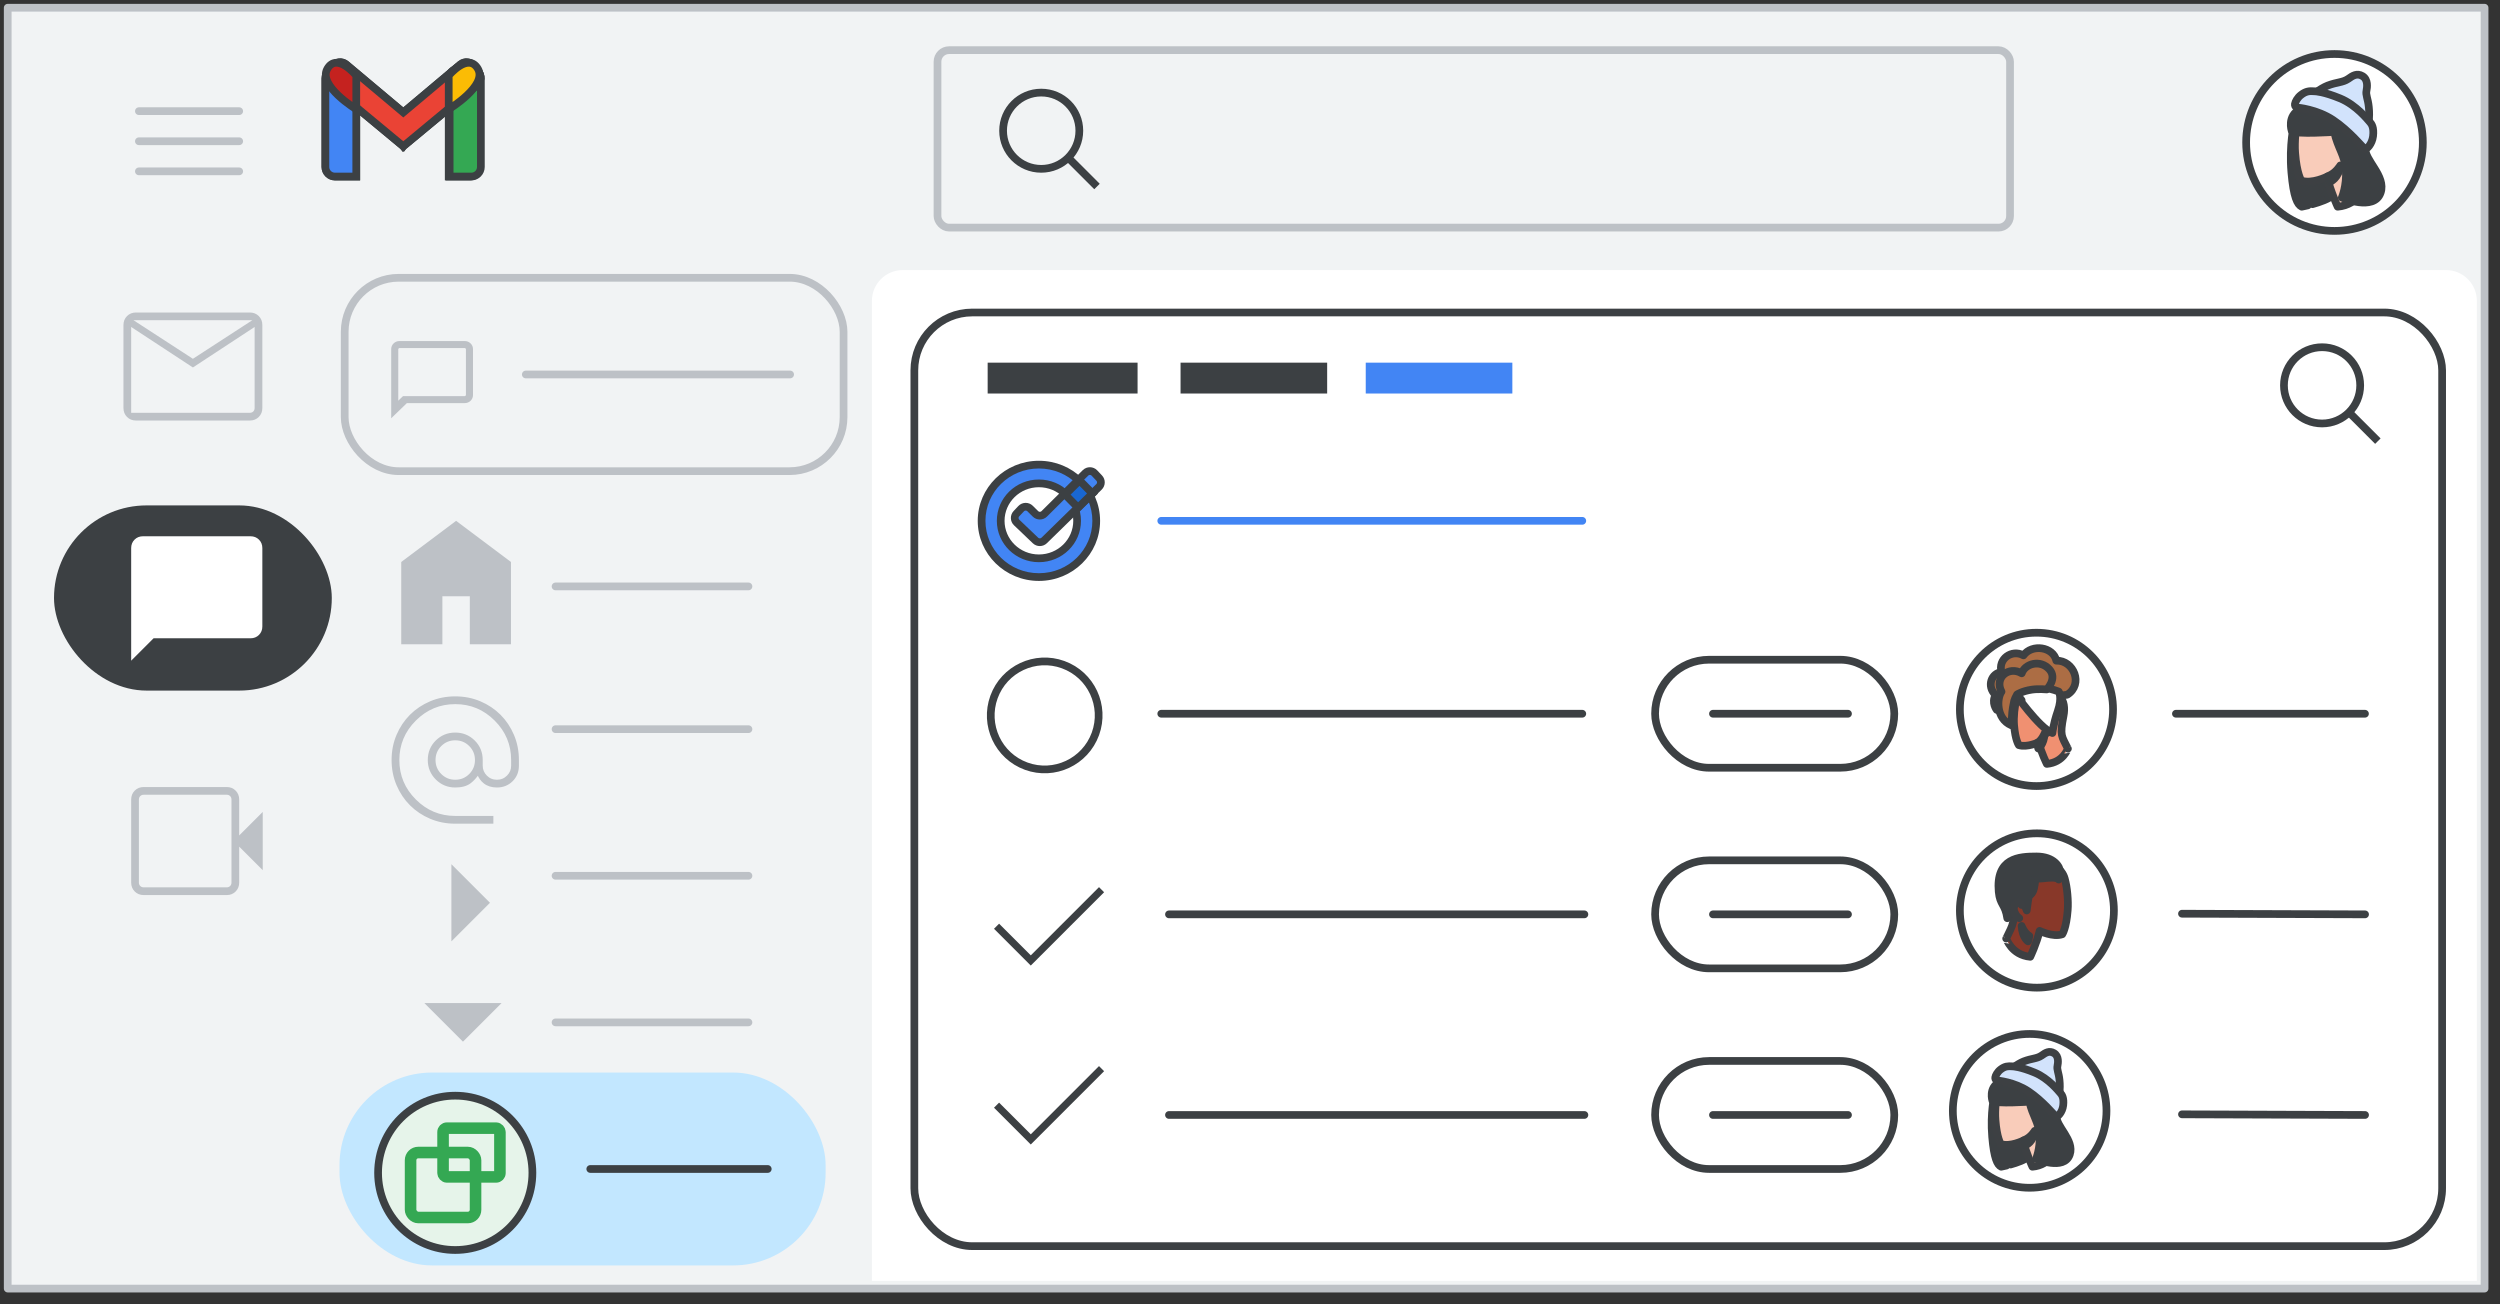 <svg width="324" height="169" viewBox="0 0 324 169" fill="none" xmlns="http://www.w3.org/2000/svg">
<rect x="0" y="0" width="324" height="169" fill="#333333" stroke="none"/>
<g id="spaces-chat-tasks-infographic">
<g id="Gmail/frame-search-chat Copy">
<g id="Frames/desktop-light">
<rect id="border copy" x="1" y="1" width="321" height="166" fill="#F1F3F4" stroke="#BDC1C6" stroke-linejoin="round"/>
</g>
<g id="Group 5">
<path id="Rectangle" d="M113 39C113 36.791 114.791 35 117 35H317C319.209 35 321 36.791 321 39V166H113V39Z" fill="white"/>
</g>
<g id="Gmail FAB">
<rect id="Rectangle " x="44.673" y="36" width="64.653" height="25.063" rx="7" stroke="#BDC1C6"/>
<path id="Line 35" d="M68.145 48.532L102.399 48.532" stroke="#BDC1C6" stroke-linecap="round"/>
<path id="Vector" d="M50.85 53.5V53.854L51.104 53.608L52.67 52.094H60.224C60.479 52.094 60.701 52.008 60.88 51.836L60.88 51.836C61.059 51.662 61.15 51.445 61.15 51.194V45.25C61.15 44.999 61.059 44.782 60.88 44.609L60.88 44.609C60.701 44.436 60.479 44.35 60.224 44.35H51.776C51.521 44.35 51.299 44.436 51.12 44.609C50.941 44.782 50.85 44.999 50.85 45.25V53.5ZM52.351 51.489H52.29L52.246 51.531L51.466 52.285V45.25C51.466 45.188 51.491 45.123 51.564 45.052C51.637 44.982 51.706 44.956 51.776 44.956H60.224C60.294 44.956 60.363 44.982 60.436 45.052C60.509 45.123 60.534 45.188 60.534 45.25V51.194C60.534 51.257 60.509 51.322 60.436 51.392C60.363 51.462 60.294 51.489 60.224 51.489H52.351Z" fill="#BDC1C6" stroke="#BDC1C6" stroke-width="0.3"/>
</g>
<g id="Gmail left nav">
<g id="Meet">
<path id="Shape" fill-rule="evenodd" clip-rule="evenodd" d="M18.625 116C18.158 116 17.771 115.846 17.462 115.538C17.154 115.229 17 114.842 17 114.375V103.625C17 103.158 17.154 102.771 17.462 102.463C17.771 102.154 18.158 102 18.625 102H29.4C29.85 102 30.229 102.154 30.538 102.463C30.846 102.771 31 103.158 31 103.625V108.275L34.05 105.225V112.775L31 109.725V114.375C31 114.842 30.846 115.229 30.538 115.538C30.229 115.846 29.85 116 29.4 116H18.625ZM18.625 115H29.4C29.567 115 29.708 114.942 29.825 114.825C29.942 114.708 30 114.558 30 114.375V103.625C30 103.442 29.942 103.292 29.825 103.175C29.708 103.058 29.567 103 29.4 103H18.625C18.442 103 18.292 103.058 18.175 103.175C18.058 103.292 18 103.442 18 103.625V114.375C18 114.558 18.058 114.708 18.175 114.825C18.292 114.942 18.442 115 18.625 115Z" fill="#BDC1C6"/>
</g>
<g id="Chat">
<g id="Group 5_2">
<rect id="Rectangle_2" x="7" y="65.5" width="36" height="24" rx="12" fill="#3C4043"/>
<g id="chat_bubble_BASELINE_P900_24dp (1)">
<path id="Shape_2" fill-rule="evenodd" clip-rule="evenodd" d="M17 85.626V71.035C17 70.594 17.146 70.228 17.437 69.937C17.728 69.646 18.094 69.5 18.535 69.5H32.465C32.906 69.5 33.272 69.646 33.563 69.937C33.854 70.228 34 70.594 34 71.035V81.188C34 81.628 33.854 81.994 33.563 82.285C33.272 82.577 32.906 82.722 32.465 82.722H19.904L17 85.626Z" fill="white"/>
</g>
</g>
</g>
<g id="Mail">
<path id="Shape_3" fill-rule="evenodd" clip-rule="evenodd" d="M16.462 54.038C16.771 54.346 17.158 54.5 17.625 54.5H32.375C32.842 54.5 33.229 54.346 33.538 54.038C33.846 53.729 34 53.342 34 52.875V42.125C34 41.658 33.846 41.271 33.538 40.962C33.229 40.654 32.842 40.5 32.375 40.5H17.625C17.158 40.5 16.771 40.654 16.462 40.962C16.154 41.271 16 41.658 16 42.125V52.875C16 53.342 16.154 53.729 16.462 54.038ZM17 42.375L25 47.625L33 42.375V52.875C33 53.058 32.942 53.208 32.825 53.325C32.708 53.442 32.558 53.5 32.375 53.5H17.625H17V53.325V52.875V42.375ZM25 46.5L32.7 41.5H17.3L25 46.5Z" fill="#BDC1C6"/>
</g>
</g>
<rect id="highlight" x="44" y="139" width="63" height="25" rx="12" fill="#C2E7FF"/>
<g id="People/profile3">
<g id="Group 22 Copy 3">
<g id="Group 10">
<circle id="Oval" cx="59" cy="152" r="10" fill="#E6F4EA" stroke="#3C4043"/>
<rect id="Rectangle_3" x="53.211" y="149.368" width="8.421" height="8.421" rx="1" stroke="#34A853" stroke-width="1.5"/>
<rect id="Rectangle_4" x="57.421" y="146.211" width="7.368" height="6.316" rx="0.5" stroke="#34A853" stroke-width="1.5"/>
</g>
</g>
</g>
<path id="Line 7" d="M72 132.5H97" stroke="#BDC1C6" stroke-linecap="round"/>
<path id="Line 8" d="M72 113.5H97" stroke="#BDC1C6" stroke-linecap="round"/>
<path id="Line 17" d="M72 94.5H97" stroke="#BDC1C6" stroke-linecap="round"/>
<path id="Line 18" d="M72 76H97" stroke="#BDC1C6" stroke-linecap="round"/>
<path id="icon" d="M55 130L65 130L60 135L55 130Z" fill="#BDC1C6"/>
<path id="icon_2" d="M58.5 122V112L63.5 117L58.5 122Z" fill="#BDC1C6"/>
<path id="Vector_2" d="M52 83.5V72.833L59.111 67.5L66.222 72.833V83.5H60.889V77.278H57.333V83.5H52Z" fill="#BDC1C6"/>
<path id="Vector_3" d="M63.815 105.994V105.869H63.69H59C56.98 105.869 55.249 105.147 53.801 103.699C52.353 102.251 51.631 100.52 51.631 98.5C51.631 96.48 52.353 94.749 53.801 93.301C55.249 91.853 56.98 91.131 59 91.131C61.02 91.131 62.751 91.853 64.199 93.301C65.647 94.749 66.369 96.48 66.369 98.5V99.236C66.369 99.769 66.18 100.224 65.797 100.607C65.414 100.989 64.952 101.18 64.402 101.18C63.853 101.18 63.39 100.989 63.008 100.607C62.625 100.224 62.435 99.769 62.435 99.236V98.5C62.435 97.533 62.101 96.715 61.433 96.055C60.765 95.395 59.952 95.065 59 95.065C58.048 95.065 57.235 95.395 56.567 96.055C55.899 96.715 55.565 97.533 55.565 98.5C55.565 99.452 55.899 100.266 56.567 100.933C57.234 101.601 58.048 101.935 59 101.935C59.813 101.935 60.461 101.764 60.927 101.404C61.315 101.104 61.657 100.73 61.954 100.282C62.135 100.753 62.407 101.136 62.773 101.426C63.206 101.768 63.752 101.935 64.402 101.935C65.169 101.935 65.818 101.679 66.341 101.164C66.864 100.649 67.125 100.003 67.125 99.236V98.5C67.125 97.35 66.915 96.28 66.494 95.29C66.075 94.303 65.503 93.447 64.778 92.722C64.053 91.997 63.197 91.425 62.21 91.006C61.22 90.585 60.15 90.375 59 90.375C57.85 90.375 56.78 90.585 55.79 91.006C54.803 91.425 53.947 91.997 53.222 92.722C52.497 93.447 51.925 94.303 51.506 95.29C51.085 96.28 50.875 97.35 50.875 98.5C50.875 99.65 51.085 100.72 51.506 101.71C51.925 102.697 52.497 103.554 53.222 104.278C53.947 105.003 54.803 105.575 55.79 105.994C56.78 106.415 57.85 106.625 59 106.625H63.69H63.815V106.5V105.994ZM60.9 100.4C60.38 100.92 59.749 101.18 59 101.18C58.251 101.18 57.62 100.92 57.1 100.4C56.58 99.88 56.32 99.249 56.32 98.5C56.32 97.751 56.58 97.12 57.1 96.6C57.62 96.08 58.251 95.82 59 95.82C59.749 95.82 60.38 96.08 60.9 96.6C61.42 97.12 61.68 97.751 61.68 98.5C61.68 99.249 61.42 99.88 60.9 100.4Z" fill="#BDC1C6" stroke="#BDC1C6" stroke-width="0.25"/>
<g id="Group 9">
<g id="Group 8">
<path id="Line 2" d="M76.5 151.5H99.5" stroke="#3C4043" stroke-linecap="round"/>
</g>
</g>
</g>
<g id="Group 6">
<g id="UI/menu-dark-grey">
<path id="Line" d="M18 14.406H31" stroke="#BDC1C6" stroke-linecap="round" stroke-linejoin="round"/>
<path id="Line_2" d="M18 18.306H31" stroke="#BDC1C6" stroke-linecap="round" stroke-linejoin="round"/>
<path id="Line_3" d="M18 22.206H31" stroke="#BDC1C6" stroke-linecap="round" stroke-linejoin="round"/>
</g>
<g id="Group 4">
<rect id="Rectangle_5" x="121.5" y="6.5" width="139" height="23" rx="1.5" stroke="#BDC1C6"/>
</g>
</g>
<g id="Group 7">
<rect id="Rectangle_6" x="128" y="47" width="19.429" height="4" fill="#3C4043"/>
</g>
<g id="Group 8_2">
<rect id="Rectangle_7" x="153" y="47" width="19" height="4" fill="#3C4043"/>
</g>
<g id="Group 8_3">
<rect id="Rectangle_8" x="177" y="47" width="19" height="4" fill="#4285F4"/>
</g>
<g id="Group">
<circle id="Oval_2" cx="300.941" cy="49.941" r="4.941" stroke="#3C4043"/>
<path id="Line 6" d="M304.824 53.824L307.818 56.818" stroke="#3C4043" stroke-linecap="square"/>
</g>
<g id="Group_2">
<circle id="Oval_3" cx="134.941" cy="16.941" r="4.941" stroke="#3C4043"/>
<path id="Line 6_2" d="M138.824 20.823L141.818 23.818" stroke="#3C4043" stroke-linecap="square"/>
</g>
<rect id="Rectangle_9" x="118.5" y="40.5" width="198" height="121" rx="7.5" stroke="#3C4043"/>
<g id="Group 3">
<g id="Group 7_2">
<path id="Line 2_2" d="M151.5 118.5H205.337" stroke="#3C4043" stroke-linecap="round"/>
<path id="Line 2_3" d="M151.5 144.5H205.337" stroke="#3C4043" stroke-linecap="round"/>
<path id="Line 2_4" d="M282 92.5H306.5" stroke="#3C4043" stroke-linecap="round"/>
<path id="Line 2_5" d="M222 92.5H239.5" stroke="#3C4043" stroke-linecap="round"/>
<path id="Line 2_6" d="M282.785 118.417L306.511 118.5" stroke="#3C4043" stroke-linecap="round"/>
<path id="Line 2_7" d="M282.785 144.417L306.511 144.5" stroke="#3C4043" stroke-linecap="round"/>
</g>
</g>
<g id="People/profile2">
<g id="Group 22 Copy 6">
<ellipse id="Oval_4" cx="9.956" cy="9.967" rx="9.956" ry="9.967" transform="matrix(-1 0 0 1 273 134)" fill="white" stroke="#3C4043"/>
</g>
<g id="Group 27">
<path id="Fill 1" fill-rule="evenodd" clip-rule="evenodd" d="M258.492 141.907C258.492 141.907 257.918 144.186 258.189 147.343C258.428 150.146 258.859 150.973 259.354 151.209C259.354 151.209 259.625 151.158 260.04 151.057C259.816 150.618 259.848 150.095 259.848 150.095C259.848 150.095 260.104 150.568 260.566 150.922C261.412 150.686 262.481 150.314 262.927 149.859C263.725 149.048 262.736 146.465 262.481 145.351C262.13 143.798 262.002 142.008 262.002 142.008L258.492 141.907Z" fill="#3C4043"/>
<path id="Stroke 3" fill-rule="evenodd" clip-rule="evenodd" d="M258.492 141.907C258.492 141.907 257.918 144.186 258.189 147.343C258.428 150.146 258.859 150.973 259.354 151.209C259.354 151.209 259.625 151.158 260.04 151.057C259.816 150.618 259.848 150.095 259.848 150.095C259.848 150.095 260.104 150.568 260.566 150.922C261.412 150.686 262.481 150.314 262.927 149.859C263.725 149.048 262.736 146.465 262.481 145.351C262.13 143.798 262.002 142.008 262.002 142.008L258.492 141.907Z" stroke="#3C4043" stroke-linecap="round" stroke-linejoin="round"/>
<path id="Fill 5" fill-rule="evenodd" clip-rule="evenodd" d="M263.403 151.209C263.403 151.209 262.596 149.484 262.2 147.824C262.2 147.824 260.507 148.679 259.305 148.268C259.305 148.268 258.783 147.512 258.609 145.129C258.514 143.93 258.672 142.106 258.989 140.988C259.337 139.723 260.523 138.869 262.469 139.181C265.112 139.592 266.33 141.104 265.839 143.716C265.27 146.822 265.571 146.822 266.488 148.827C266.472 148.827 265.824 150.996 263.403 151.209Z" fill="#F9CCBA"/>
<path id="Stroke 7" fill-rule="evenodd" clip-rule="evenodd" d="M263.403 151.209C263.403 151.209 262.596 149.484 262.2 147.824C262.2 147.824 260.507 148.679 259.305 148.268C259.305 148.268 258.783 147.512 258.609 145.129C258.514 143.93 258.672 142.106 258.989 140.988C259.337 139.723 260.523 138.869 262.469 139.181C265.112 139.592 266.33 141.104 265.839 143.716C265.27 146.822 265.571 146.822 266.488 148.827C266.472 148.827 265.824 150.996 263.403 151.209Z" stroke="#3D4043" stroke-linecap="round" stroke-linejoin="round"/>
<path id="Stroke 9" d="M263.698 144.031C263.698 144.031 264 143.724 264.424 143.773C264.847 143.821 265.13 144.16 265.089 144.531C265.069 144.902 264.625 145.418 264.121 145.628" stroke="#3C4043" stroke-linecap="round" stroke-linejoin="round"/>
<path id="Fill 11" fill-rule="evenodd" clip-rule="evenodd" d="M262.521 148.419C262.521 148.419 263.546 148.032 263.698 146.558C263.698 146.558 263.193 147.436 262.302 147.764C262.302 147.764 262.353 147.927 262.386 148.061C262.454 148.225 262.521 148.419 262.521 148.419Z" fill="#3C4043"/>
<path id="Stroke 13" fill-rule="evenodd" clip-rule="evenodd" d="M262.521 148.419C262.521 148.419 263.546 148.032 263.698 146.558C263.698 146.558 263.193 147.436 262.302 147.764C262.302 147.764 262.353 147.927 262.386 148.061C262.454 148.225 262.521 148.419 262.521 148.419Z" stroke="#3C4043" stroke-linecap="round" stroke-linejoin="round"/>
<path id="Fill 15" fill-rule="evenodd" clip-rule="evenodd" d="M263.872 150.181C263.872 150.181 264.441 148.853 264.327 147.11C264.213 145.367 263.417 144.636 263.011 142.777C263.011 142.777 258.691 143.092 258.22 142.661C258.22 142.661 257.651 140.967 259.178 140.22C259.178 140.22 261.273 137.398 264.96 139.324C266.211 139.971 266.861 141.399 266.52 144.57C266.374 145.948 268.891 147.741 268.241 149.633C267.511 151.758 263.872 150.181 263.872 150.181Z" fill="#3C4043"/>
<path id="Stroke 17" fill-rule="evenodd" clip-rule="evenodd" d="M263.872 150.181C263.872 150.181 264.441 148.853 264.327 147.11C264.213 145.367 263.417 144.636 263.011 142.777C263.011 142.777 258.691 143.092 258.22 142.661C258.22 142.661 257.651 140.967 259.178 140.22C259.178 140.22 261.273 137.398 264.96 139.324C266.211 139.971 266.861 141.399 266.52 144.57C266.374 145.948 268.891 147.741 268.241 149.633C267.511 151.758 263.872 150.181 263.872 150.181Z" stroke="#3C4043" stroke-linecap="round" stroke-linejoin="round"/>
<path id="Fill 19" fill-rule="evenodd" clip-rule="evenodd" d="M266.83 142.372C266.83 142.372 267.041 141.152 266.911 139.982C266.814 138.992 266.538 138.63 266.652 138.119C266.717 137.789 266.863 136.882 266.197 136.487C265.581 136.124 265.094 136.437 264.591 136.8C263.959 137.229 263.342 137.146 262.272 137.558C261.428 137.888 260.309 138.778 260.455 138.828C260.844 138.943 262.353 139.273 263.861 140.114C265.338 140.938 266.83 142.372 266.83 142.372Z" fill="#D2E3FC"/>
<path id="Stroke 21" fill-rule="evenodd" clip-rule="evenodd" d="M266.83 142.372C266.83 142.372 267.041 141.152 266.911 139.982C266.814 138.992 266.538 138.63 266.652 138.119C266.717 137.789 266.863 136.882 266.197 136.487C265.581 136.124 265.094 136.437 264.591 136.8C263.959 137.229 263.342 137.146 262.272 137.558C261.428 137.888 260.309 138.778 260.455 138.828C260.844 138.943 262.353 139.273 263.861 140.114C265.338 140.938 266.83 142.372 266.83 142.372Z" stroke="#3D4043" stroke-linecap="round" stroke-linejoin="round"/>
<path id="Fill 23" fill-rule="evenodd" clip-rule="evenodd" d="M259.273 138.608C258.871 138.915 258.62 139.392 258.587 139.631C258.536 139.989 258.871 140.04 258.871 140.04C258.871 140.04 261.047 140.211 262.889 141.438C264.73 142.665 266.22 144.523 266.437 144.676C266.655 144.83 267.291 144.131 267.391 143.262C267.508 142.273 267.224 141.881 267.023 141.659C266.822 141.438 265.5 139.75 263.675 139C261.851 138.25 260.93 138.199 260.746 138.199C260.26 138.165 259.842 138.165 259.273 138.608Z" fill="#D2E3FC"/>
<path id="Stroke 25" fill-rule="evenodd" clip-rule="evenodd" d="M259.273 138.608C258.871 138.915 258.62 139.392 258.587 139.631C258.536 139.989 258.871 140.04 258.871 140.04C258.871 140.04 261.047 140.211 262.889 141.438C264.73 142.665 266.22 144.523 266.437 144.676C266.655 144.83 267.291 144.131 267.391 143.262C267.508 142.273 267.224 141.881 267.023 141.659C266.822 141.438 265.5 139.75 263.675 139C261.851 138.25 260.93 138.199 260.746 138.199C260.26 138.165 259.842 138.165 259.273 138.608Z" stroke="#3D4043" stroke-linecap="round" stroke-linejoin="round"/>
</g>
</g>
<g id="People/profile7">
<g id="Group 22">
<ellipse id="Oval_5" cx="263.981" cy="118" rx="9.981" ry="10" fill="white" stroke="#3C4043"/>
</g>
<g id="Group 17">
<path id="Fill 1_2" fill-rule="evenodd" clip-rule="evenodd" d="M263.122 124C263.122 124 263.938 122.288 264.338 120.641C264.338 120.641 266.051 121.489 267.268 121.081C267.268 121.081 267.796 120.331 267.972 117.967C268.068 116.777 267.908 114.967 267.588 113.858C267.236 112.602 266.035 111.754 264.066 112.064C261.393 112.472 260.16 113.972 260.656 116.565C261.233 119.646 260.929 119.646 260 121.636C260.016 121.619 260.672 123.772 263.122 124Z" fill="#883829"/>
<path id="Stroke 3_2" fill-rule="evenodd" clip-rule="evenodd" d="M263.122 124C263.122 124 263.938 122.288 264.338 120.641C264.338 120.641 266.051 121.489 267.268 121.081C267.268 121.081 267.796 120.331 267.972 117.967C268.068 116.777 267.908 114.967 267.588 113.858C267.236 112.602 266.035 111.754 264.066 112.064C261.393 112.472 260.16 113.972 260.656 116.565C261.233 119.646 260.929 119.646 260 121.636C260.016 121.619 260.672 123.772 263.122 124Z" stroke="#3D4043" stroke-linecap="round" stroke-linejoin="round"/>
<path id="Fill 5_2" fill-rule="evenodd" clip-rule="evenodd" d="M262.843 122C262.843 122 262.108 121.584 262 120C262 120 262.361 120.944 263 121.296C263 121.296 262.964 121.472 262.94 121.616C262.892 121.776 262.843 122 262.843 122Z" fill="#3C4043"/>
<path id="Stroke 7_2" fill-rule="evenodd" clip-rule="evenodd" d="M262.843 122C262.843 122 262.108 121.584 262 120C262 120 262.361 120.944 263 121.296C263 121.296 262.964 121.472 262.94 121.616C262.892 121.776 262.843 122 262.843 122Z" stroke="#3C4043" stroke-linecap="round" stroke-linejoin="round"/>
<path id="Fill 9" fill-rule="evenodd" clip-rule="evenodd" d="M260.144 119C260.144 119 260.947 118.05 261.107 117.583C261.236 117.255 261.75 116.979 262.023 116.875C262.119 116.84 262.215 116.875 262.247 116.979C262.376 117.255 262.601 117.79 262.665 117.998C262.665 117.998 262.857 116.408 262.938 116.201C263.018 115.994 263.435 115.89 263.596 115.164C263.757 114.439 263.789 113.868 263.789 113.868C263.789 113.868 264.078 113.903 264.8 113.834C265.507 113.747 266.55 113.644 266.807 113.989C266.807 113.989 267 113.626 267 113.021C267 112.348 266.194 111 263.93 111C261.666 111 258.635 111.173 259.036 115.579C259.194 117.307 259.871 117.134 260.144 119Z" fill="#3C4043"/>
<path id="Stroke 11" fill-rule="evenodd" clip-rule="evenodd" d="M260.144 119C260.144 119 260.947 118.05 261.107 117.583C261.236 117.255 261.75 116.979 262.023 116.875C262.119 116.84 262.215 116.875 262.247 116.979C262.376 117.255 262.601 117.79 262.665 117.998C262.665 117.998 262.857 116.408 262.938 116.201C263.018 115.994 263.435 115.89 263.596 115.164C263.757 114.439 263.789 113.868 263.789 113.868C263.789 113.868 264.078 113.903 264.8 113.834C265.507 113.747 266.55 113.644 266.807 113.989C266.807 113.989 267 113.626 267 113.021C267 112.348 266.194 111 263.93 111C261.666 111 258.635 111.173 259.036 115.579C259.194 117.307 259.871 117.134 260.144 119Z" stroke="#3C4043" stroke-linecap="round" stroke-linejoin="round"/>
<g id="Group 16">
<path id="Fill 13" fill-rule="evenodd" clip-rule="evenodd" d="M262 117.283C262 117.283 261.783 116.954 261.48 117.006C261.176 117.058 260.974 117.422 261.003 117.821C261.017 118.22 261.335 118.775 261.696 119" fill="#883829"/>
<path id="Stroke 15" d="M262 117.283C262 117.283 261.783 116.954 261.48 117.006C261.176 117.058 260.974 117.422 261.003 117.821C261.017 118.22 261.335 118.775 261.696 119" stroke="#3D4043" stroke-linecap="round" stroke-linejoin="round"/>
</g>
</g>
</g>
<g id="People/profile2_2">
<ellipse id="Oval_6" cx="263.925" cy="91.936" rx="9.925" ry="9.936" fill="white" stroke="#3C4043"/>
<ellipse id="Oval_7" cx="135.394" cy="92.719" rx="6.992" ry="7" transform="rotate(20 135.394 92.719)" fill="white" stroke="#3C4043"/>
<g id="Group 27_2">
<path id="Fill 1_3" fill-rule="evenodd" clip-rule="evenodd" d="M258.779 92C258.779 92 258.051 91.079 258.628 90.09C257.405 88.894 258.134 87.217 259.397 87.107C258.903 85.417 260.73 84.097 262.241 84.936C263.34 83.424 266.102 83.809 266.5 85.623C268.754 85.554 270.045 88.688 267.915 90.035L261.266 90.887C261.266 90.873 259.123 91.093 258.779 92Z" fill="#AC6D44"/>
<path id="Stroke 3_3" fill-rule="evenodd" clip-rule="evenodd" d="M258.779 92C258.779 92 258.051 91.079 258.628 90.09C257.405 88.894 258.134 87.217 259.397 87.107C258.903 85.417 260.73 84.097 262.241 84.936C263.34 83.424 266.102 83.809 266.5 85.623C268.754 85.554 270.045 88.688 267.915 90.035L261.266 90.887C261.266 90.873 259.123 91.093 258.779 92Z" stroke="#3D4043" stroke-linecap="round" stroke-linejoin="round"/>
<path id="Fill 5_3" fill-rule="evenodd" clip-rule="evenodd" d="M265.268 99C265.268 99 264.554 97.573 264.204 96.201C264.204 96.201 262.705 96.907 261.641 96.568C261.641 96.568 261.178 95.943 261.024 93.972C260.94 92.98 261.08 91.472 261.36 90.548C261.669 89.502 262.719 88.795 264.442 89.053C266.781 89.393 267.86 90.643 267.426 92.804C266.922 95.372 267.188 95.372 268 97.03C267.986 97.016 267.412 98.81 265.268 99Z" fill="#F09071"/>
<path id="Stroke 7_3" fill-rule="evenodd" clip-rule="evenodd" d="M265.268 99C265.268 99 264.554 97.573 264.204 96.201C264.204 96.201 262.705 96.907 261.641 96.568C261.641 96.568 261.178 95.943 261.024 93.972C260.94 92.98 261.08 91.472 261.36 90.548C261.669 89.502 262.719 88.795 264.442 89.053C266.781 89.393 267.86 90.643 267.426 92.804C266.922 95.372 267.188 95.372 268 97.03C267.986 97.016 267.412 98.81 265.268 99Z" stroke="#3D4043" stroke-linecap="round" stroke-linejoin="round"/>
<path id="Stroke 9_2" d="M265 93.283C265 93.283 265.217 92.954 265.52 93.006C265.824 93.058 266.026 93.422 265.997 93.821C265.983 94.22 265.665 94.775 265.304 95" stroke="#3C4043" stroke-linecap="round" stroke-linejoin="round"/>
<path id="Fill 11_2" fill-rule="evenodd" clip-rule="evenodd" d="M264.157 97C264.157 97 264.892 96.584 265 95C265 95 264.639 95.944 264 96.296C264 96.296 264.036 96.472 264.06 96.616C264.108 96.792 264.157 97 264.157 97Z" fill="#3C4043"/>
<path id="Stroke 13_2" fill-rule="evenodd" clip-rule="evenodd" d="M264.157 97C264.157 97 264.892 96.584 265 95C265 95 264.639 95.944 264 96.296C264 96.296 264.036 96.472 264.06 96.616C264.108 96.792 264.157 97 264.157 97Z" stroke="#3C4043" stroke-linecap="round" stroke-linejoin="round"/>
<path id="Fill 15_2" fill-rule="evenodd" clip-rule="evenodd" d="M265.993 95C265.993 95 266.082 93.93 266.692 92.151C267.301 90.373 266.819 89.636 266.819 89.636C266.819 89.636 263.363 88.177 261 89.678C261 89.678 264.303 94.389 265.993 95Z" fill="white"/>
<path id="Stroke 17_2" fill-rule="evenodd" clip-rule="evenodd" d="M261 89.678C261 89.678 264.303 94.389 265.993 95C265.993 95 266.082 93.93 266.692 92.151C267.301 90.373 266.819 89.636 266.819 89.636C266.819 89.636 263.363 88.177 261 89.678Z" stroke="#3D4043" stroke-linecap="round" stroke-linejoin="round"/>
<path id="Fill 19_2" fill-rule="evenodd" clip-rule="evenodd" d="M262 90.746L261 91C261 91 261.113 90.441 261.419 90L262 90.746Z" fill="white"/>
<path id="Stroke 21_2" fill-rule="evenodd" clip-rule="evenodd" d="M262 90.746L261 91C261 91 261.113 90.441 261.419 90L262 90.746Z" stroke="#3D4043" stroke-linecap="round" stroke-linejoin="round"/>
<path id="Fill 23_2" fill-rule="evenodd" clip-rule="evenodd" d="M265.26 89.35C265.26 89.35 266.672 87.939 265.595 86.744C264.416 85.434 262.437 86.01 262.014 87.263C260.355 86.269 258.434 87.809 259.395 89.638C258.798 90.444 258.638 93.136 260.675 94C260.675 94 260.736 92.975 260.734 93.021C260.777 92.013 260.952 91.222 261.039 90.833C261.097 90.617 261.228 90.343 261.418 89.998C261.418 89.998 262.073 89.566 263.31 89.379C264.198 89.249 265.26 89.35 265.26 89.35Z" fill="#AC6D44"/>
<path id="Stroke 25_2" fill-rule="evenodd" clip-rule="evenodd" d="M265.26 89.35C265.26 89.35 266.672 87.939 265.595 86.744C264.416 85.434 262.437 86.01 262.014 87.263C260.355 86.269 258.434 87.809 259.395 89.638C258.798 90.444 258.638 93.136 260.675 94C260.675 94 260.736 92.975 260.734 93.021C260.777 92.013 260.952 91.222 261.039 90.833C261.097 90.617 261.228 90.343 261.418 89.998C261.418 89.998 262.073 89.566 263.31 89.379C264.198 89.249 265.26 89.35 265.26 89.35Z" stroke="#3D4043" stroke-linecap="round" stroke-linejoin="round"/>
</g>
</g>
<rect id="Rectangle_10" x="214.5" y="85.5" width="31" height="14" rx="7" stroke="#3C4043"/>
<path id="Line 2_8" d="M222 118.5H239.5" stroke="#3C4043" stroke-linecap="round"/>
<rect id="Rectangle_11" x="214.5" y="111.5" width="31" height="14" rx="7" stroke="#3C4043"/>
<path id="Line 2_9" d="M222 144.5H239.5" stroke="#3C4043" stroke-linecap="round"/>
<rect id="Rectangle_12" x="214.5" y="137.5" width="31" height="14" rx="7" stroke="#3C4043"/>
<path id="Line 2_10" d="M150.5 92.5H205.064" stroke="#3C4043" stroke-linecap="round"/>
<path id="Line 2_11" d="M150.5 67.5H205.064" stroke="#4285F4" stroke-linecap="round"/>
<path id="Path" d="M133.59 124.958L129 120.368L129.483 119.885L133.59 123.992L142.432 115.15L142.915 115.633L133.59 124.958Z" fill="#3C4043" stroke="#3C4043" stroke-width="0.25"/>
<path id="Path_2" d="M133.59 148.15L129 143.56L129.483 143.077L133.59 147.184L142.432 138.342L142.915 138.825L133.59 148.15Z" fill="#3C4043" stroke="#3C4043" stroke-width="0.25"/>
<g id="People/profile2_3">
<g id="Group 22 Copy 6_2">
<ellipse id="Oval_8" cx="11.45" cy="11.463" rx="11.45" ry="11.463" transform="matrix(-1 0 0 1 314 7)" fill="white" stroke="#3C4043"/>
</g>
<g id="Group 27_3">
<path id="Fill 1_4" fill-rule="evenodd" clip-rule="evenodd" d="M297.316 16.093C297.316 16.093 296.655 18.714 296.967 22.345C297.243 25.567 297.738 26.519 298.307 26.791C298.307 26.791 298.619 26.732 299.096 26.616C298.839 26.111 298.876 25.509 298.876 25.509C298.876 25.509 299.169 26.053 299.701 26.46C300.674 26.189 301.903 25.762 302.417 25.238C303.334 24.305 302.196 21.335 301.903 20.054C301.499 18.267 301.352 16.21 301.352 16.21L297.316 16.093Z" fill="#3C4043"/>
<path id="Stroke 3_4" fill-rule="evenodd" clip-rule="evenodd" d="M297.316 16.093C297.316 16.093 296.655 18.714 296.967 22.345C297.243 25.567 297.738 26.519 298.307 26.791C298.307 26.791 298.619 26.732 299.096 26.616C298.839 26.111 298.876 25.509 298.876 25.509C298.876 25.509 299.169 26.053 299.701 26.46C300.674 26.189 301.903 25.762 302.417 25.238C303.334 24.305 302.196 21.335 301.903 20.054C301.499 18.267 301.352 16.21 301.352 16.21L297.316 16.093Z" stroke="#3C4043" stroke-linecap="round" stroke-linejoin="round"/>
<path id="Fill 5_4" fill-rule="evenodd" clip-rule="evenodd" d="M302.963 26.791C302.963 26.791 302.035 24.806 301.58 22.898C301.58 22.898 299.633 23.881 298.251 23.408C298.251 23.408 297.65 22.539 297.45 19.799C297.341 18.419 297.523 16.322 297.887 15.037C298.287 13.582 299.652 12.599 301.89 12.958C304.929 13.431 306.33 15.169 305.765 18.174C305.111 21.745 305.456 21.745 306.512 24.051C306.493 24.051 305.747 26.545 302.963 26.791Z" fill="#F9CCBA"/>
<path id="Stroke 7_4" fill-rule="evenodd" clip-rule="evenodd" d="M302.963 26.791C302.963 26.791 302.035 24.806 301.58 22.898C301.58 22.898 299.633 23.881 298.251 23.408C298.251 23.408 297.65 22.539 297.45 19.799C297.341 18.419 297.523 16.322 297.887 15.037C298.287 13.582 299.652 12.599 301.89 12.958C304.929 13.431 306.33 15.169 305.765 18.174C305.111 21.745 305.456 21.745 306.512 24.051C306.493 24.051 305.747 26.545 302.963 26.791Z" stroke="#3D4043" stroke-linecap="round" stroke-linejoin="round"/>
<path id="Stroke 9_3" d="M303.302 18.535C303.302 18.535 303.65 18.183 304.137 18.238C304.624 18.294 304.949 18.684 304.903 19.111C304.879 19.537 304.369 20.131 303.789 20.372" stroke="#3C4043" stroke-linecap="round" stroke-linejoin="round"/>
<path id="Fill 11_3" fill-rule="evenodd" clip-rule="evenodd" d="M301.949 23.581C301.949 23.581 303.128 23.136 303.302 21.442C303.302 21.442 302.722 22.452 301.698 22.828C301.698 22.828 301.756 23.017 301.794 23.171C301.872 23.359 301.949 23.581 301.949 23.581Z" fill="#3C4043"/>
<path id="Stroke 13_3" fill-rule="evenodd" clip-rule="evenodd" d="M301.949 23.581C301.949 23.581 303.128 23.136 303.302 21.442C303.302 21.442 302.722 22.452 301.698 22.828C301.698 22.828 301.756 23.017 301.794 23.171C301.872 23.359 301.949 23.581 301.949 23.581Z" stroke="#3C4043" stroke-linecap="round" stroke-linejoin="round"/>
<path id="Fill 15_3" fill-rule="evenodd" clip-rule="evenodd" d="M303.503 25.608C303.503 25.608 304.157 24.081 304.026 22.076C303.896 20.072 302.98 19.232 302.513 17.093C302.513 17.093 297.545 17.456 297.003 16.96C297.003 16.96 296.349 15.012 298.105 14.153C298.105 14.153 300.514 10.908 304.755 13.122C306.193 13.867 306.94 15.509 306.548 19.155C306.38 20.74 309.275 22.802 308.528 24.978C307.687 27.422 303.503 25.608 303.503 25.608Z" fill="#3C4043"/>
<path id="Stroke 17_3" fill-rule="evenodd" clip-rule="evenodd" d="M303.503 25.608C303.503 25.608 304.157 24.081 304.026 22.076C303.896 20.072 302.98 19.232 302.513 17.093C302.513 17.093 297.545 17.456 297.003 16.96C297.003 16.96 296.349 15.012 298.105 14.153C298.105 14.153 300.514 10.908 304.755 13.122C306.193 13.867 306.94 15.509 306.548 19.155C306.38 20.74 309.275 22.802 308.528 24.978C307.687 27.422 303.503 25.608 303.503 25.608Z" stroke="#3C4043" stroke-linecap="round" stroke-linejoin="round"/>
<path id="Fill 19_3" fill-rule="evenodd" clip-rule="evenodd" d="M306.905 16.628C306.905 16.628 307.147 15.225 306.998 13.879C306.886 12.741 306.569 12.324 306.699 11.736C306.774 11.357 306.942 10.315 306.177 9.86C305.468 9.443 304.909 9.803 304.33 10.22C303.603 10.713 302.894 10.618 301.662 11.092C300.692 11.471 299.405 12.495 299.573 12.552C300.021 12.684 301.756 13.064 303.491 14.031C305.188 14.979 306.905 16.628 306.905 16.628Z" fill="#D2E3FC"/>
<path id="Stroke 21_3" fill-rule="evenodd" clip-rule="evenodd" d="M306.905 16.628C306.905 16.628 307.147 15.225 306.998 13.879C306.886 12.741 306.569 12.324 306.699 11.736C306.774 11.357 306.942 10.315 306.177 9.86C305.468 9.443 304.909 9.803 304.33 10.22C303.603 10.713 302.894 10.618 301.662 11.092C300.692 11.471 299.405 12.495 299.573 12.552C300.021 12.684 301.756 13.064 303.491 14.031C305.188 14.979 306.905 16.628 306.905 16.628Z" stroke="#3D4043" stroke-linecap="round" stroke-linejoin="round"/>
<path id="Fill 23_3" fill-rule="evenodd" clip-rule="evenodd" d="M298.214 12.3C297.752 12.652 297.463 13.201 297.424 13.476C297.367 13.887 297.752 13.946 297.752 13.946C297.752 13.946 300.254 14.142 302.372 15.553C304.489 16.965 306.202 19.102 306.453 19.278C306.703 19.454 307.434 18.651 307.55 17.651C307.685 16.514 307.357 16.063 307.126 15.808C306.895 15.553 305.375 13.613 303.277 12.75C301.178 11.888 300.119 11.829 299.908 11.829C299.349 11.79 298.868 11.79 298.214 12.3Z" fill="#D2E3FC"/>
<path id="Stroke 25_3" fill-rule="evenodd" clip-rule="evenodd" d="M298.214 12.3C297.752 12.652 297.463 13.201 297.424 13.476C297.367 13.887 297.752 13.946 297.752 13.946C297.752 13.946 300.254 14.142 302.372 15.553C304.489 16.965 306.202 19.102 306.453 19.278C306.703 19.454 307.434 18.651 307.55 17.651C307.685 16.514 307.357 16.063 307.126 15.808C306.895 15.553 305.375 13.613 303.277 12.75C301.178 11.888 300.119 11.829 299.908 11.829C299.349 11.79 298.868 11.79 298.214 12.3Z" stroke="#3D4043" stroke-linecap="round" stroke-linejoin="round"/>
</g>
</g>
<g id="Gmail icon - illustrated">
<g id="white bg">
<path id="Rectangle_13" d="M42.171 10.165C42.171 9.479 42.728 8.922 43.415 8.922H44.928C45.614 8.922 46.171 9.479 46.171 10.165V22.881H43.415C42.728 22.881 42.171 22.325 42.171 21.638V10.165Z" fill="white" stroke="#3C4043"/>
<path id="Rectangle_14" d="M58.153 10.165C58.153 9.479 58.71 8.922 59.397 8.922H60.947C61.634 8.922 62.191 9.479 62.191 10.165V21.638C62.191 22.325 61.634 22.881 60.947 22.881H58.153V10.165Z" fill="white" stroke="#3C4043"/>
<g id="Combined Shape">
<path fill-rule="evenodd" clip-rule="evenodd" d="M42.525 9.284C42.107 9.819 42.191 10.595 42.713 11.028L52.266 18.955L52.266 18.955L52.266 18.955L52.266 18.955L52.266 18.955L61.819 11.028C62.342 10.595 62.425 9.819 62.008 9.284L61.426 8.539C60.997 7.989 60.203 7.905 59.668 8.354L52.266 14.571L44.865 8.354C44.33 7.905 43.536 7.989 43.106 8.539L42.525 9.284Z" fill="white"/>
<path d="M42.713 11.028L43.032 10.643L42.713 11.028ZM42.525 9.284L42.13 8.976L42.13 8.976L42.525 9.284ZM52.266 18.955L52.659 18.646L52.626 18.604L52.585 18.57L52.266 18.955ZM52.266 18.955L51.873 19.265L52.191 19.669L52.586 19.339L52.266 18.955ZM52.266 18.955L52.586 18.571L52.266 18.304L51.946 18.571L52.266 18.955ZM52.266 18.955L51.946 19.339L52.341 19.669L52.659 19.265L52.266 18.955ZM52.266 18.955L51.947 18.57L51.906 18.604L51.874 18.646L52.266 18.955ZM61.819 11.028L61.5 10.643V10.643L61.819 11.028ZM62.008 9.284L61.614 9.592V9.592L62.008 9.284ZM61.426 8.539L61.821 8.231V8.231L61.426 8.539ZM59.668 8.354L59.346 7.971V7.971L59.668 8.354ZM52.266 14.571L51.945 14.954L52.266 15.224L52.588 14.954L52.266 14.571ZM44.865 8.354L45.186 7.971V7.971L44.865 8.354ZM43.106 8.539L43.5 8.847L43.106 8.539ZM43.032 10.643C42.718 10.383 42.667 9.914 42.919 9.592L42.13 8.976C41.547 9.724 41.663 10.807 42.394 11.413L43.032 10.643ZM52.585 18.57L43.032 10.643L42.394 11.413L51.947 19.34L52.585 18.57ZM51.873 19.264L51.873 19.265L52.659 18.646L52.659 18.646L51.873 19.264ZM52.586 19.339L52.586 19.339L51.946 18.571L51.946 18.571L52.586 19.339ZM52.586 18.571L52.586 18.571L51.946 19.339L51.946 19.339L52.586 18.571ZM51.874 18.646L51.873 18.646L52.659 19.265L52.659 19.264L51.874 18.646ZM52.586 19.34L62.139 11.413L61.5 10.643L51.947 18.57L52.586 19.34ZM62.139 11.413C62.869 10.807 62.986 9.724 62.402 8.976L61.614 9.592C61.865 9.914 61.814 10.383 61.5 10.643L62.139 11.413ZM62.402 8.976L61.821 8.231L61.032 8.847L61.614 9.592L62.402 8.976ZM61.821 8.231C61.217 7.458 60.098 7.34 59.346 7.971L59.989 8.737C60.307 8.47 60.777 8.519 61.032 8.847L61.821 8.231ZM59.346 7.971L51.945 14.188L52.588 14.954L59.989 8.737L59.346 7.971ZM44.543 8.737L51.945 14.954L52.588 14.188L45.186 7.971L44.543 8.737ZM43.5 8.847C43.756 8.519 44.225 8.47 44.543 8.737L45.186 7.971C44.435 7.34 43.316 7.458 42.712 8.231L43.5 8.847ZM42.919 9.592L43.5 8.847L42.712 8.231L42.13 8.976L42.919 9.592Z" fill="#3C4043"/>
</g>
<path id="Path 4" fill-rule="evenodd" clip-rule="evenodd" d="M58.153 14.157V9.794C58.153 9.794 60.677 6.74 61.938 8.922C63.2 11.103 58.153 14.157 58.153 14.157Z" fill="white"/>
<path id="Path 4_2" fill-rule="evenodd" clip-rule="evenodd" d="M46.209 14.157V9.794C46.209 9.794 43.685 6.74 42.423 8.922C41.162 11.103 46.209 14.157 46.209 14.157Z" fill="white"/>
</g>
<path id="Rectangle_15" d="M42.171 10.165C42.171 9.478 42.728 8.922 43.415 8.922H44.928C45.614 8.922 46.171 9.478 46.171 10.165V22.881H43.415C42.728 22.881 42.171 22.325 42.171 21.638V10.165Z" fill="#4285F4" stroke="#3C4043"/>
<path id="Rectangle_16" d="M58.273 10.165C58.273 9.478 58.83 8.922 59.517 8.922H61.077C61.764 8.922 62.321 9.478 62.321 10.165V21.638C62.321 22.325 61.764 22.881 61.077 22.881H58.273V10.165Z" fill="#34A853" stroke="#3C4043"/>
<g id="Combined Shape_2">
<path fill-rule="evenodd" clip-rule="evenodd" d="M42.523 9.284C42.106 9.819 42.19 10.595 42.712 11.028L52.265 18.955L52.265 18.955L52.265 18.955L52.265 18.955L52.265 18.955L61.819 11.028C62.341 10.595 62.425 9.819 62.007 9.284L61.425 8.539C60.996 7.989 60.202 7.905 59.667 8.354L52.265 14.571L44.864 8.354C44.329 7.905 43.535 7.989 43.105 8.539L42.523 9.284Z" fill="#EA4335"/>
<path d="M42.712 11.028L43.031 10.643L42.712 11.028ZM42.523 9.284L42.129 8.976L42.523 9.284ZM52.265 18.955L52.657 18.645L52.625 18.604L52.584 18.57L52.265 18.955ZM52.265 18.955L51.873 19.265L52.19 19.667L52.584 19.34L52.265 18.955ZM52.265 18.955L52.579 18.566L52.261 18.31L51.946 18.57L52.265 18.955ZM52.265 18.955L51.952 19.345L52.345 19.661L52.658 19.265L52.265 18.955ZM52.265 18.955L51.946 18.57L51.906 18.604L51.873 18.645L52.265 18.955ZM61.819 11.028L61.499 10.643V10.643L61.819 11.028ZM62.007 9.284L61.613 9.592V9.592L62.007 9.284ZM61.425 8.539L61.819 8.231V8.231L61.425 8.539ZM59.667 8.354L59.345 7.971V7.971L59.667 8.354ZM52.265 14.571L51.944 14.954L52.265 15.224L52.587 14.954L52.265 14.571ZM44.864 8.354L45.185 7.971V7.971L44.864 8.354ZM43.105 8.539L43.499 8.847H43.499L43.105 8.539ZM43.031 10.643C42.717 10.383 42.666 9.913 42.918 9.592L42.129 8.976C41.545 9.724 41.662 10.807 42.393 11.413L43.031 10.643ZM52.584 18.57L43.031 10.643L42.393 11.413L51.946 19.34L52.584 18.57ZM51.873 19.265L51.873 19.265L52.658 18.645L52.657 18.645L51.873 19.265ZM52.584 19.34L52.584 19.34L51.946 18.57L51.946 18.57L52.584 19.34ZM52.579 18.566L52.579 18.566L51.952 19.345L51.952 19.345L52.579 18.566ZM51.873 18.645L51.873 18.645L52.658 19.265L52.658 19.265L51.873 18.645ZM52.585 19.34L62.138 11.413L61.499 10.643L51.946 18.57L52.585 19.34ZM62.138 11.413C62.868 10.807 62.985 9.724 62.401 8.976L61.613 9.592C61.864 9.913 61.813 10.383 61.499 10.643L62.138 11.413ZM62.401 8.976L61.819 8.231L61.031 8.847L61.613 9.592L62.401 8.976ZM61.819 8.231C61.215 7.458 60.097 7.34 59.345 7.971L59.988 8.737C60.306 8.47 60.776 8.519 61.031 8.847L61.819 8.231ZM59.345 7.971L51.944 14.188L52.587 14.954L59.988 8.737L59.345 7.971ZM44.542 8.737L51.944 14.954L52.587 14.188L45.185 7.971L44.542 8.737ZM43.499 8.847C43.755 8.519 44.224 8.47 44.542 8.737L45.185 7.971C44.434 7.34 43.315 7.458 42.711 8.231L43.499 8.847ZM42.918 9.592L43.499 8.847L42.711 8.231L42.129 8.976L42.918 9.592Z" fill="#3C4043"/>
</g>
<path id="Path 4_3" fill-rule="evenodd" clip-rule="evenodd" d="M58.153 14.157V9.794C58.153 9.794 60.677 6.74 61.938 8.922C63.2 11.103 58.153 14.157 58.153 14.157Z" fill="#FBBC04" stroke="#3C4043"/>
<path id="Path 4_4" fill-rule="evenodd" clip-rule="evenodd" d="M46.171 14.157V9.794C46.171 9.794 43.671 6.74 42.421 8.922C41.171 11.103 46.171 14.157 46.171 14.157Z" fill="#C5221F" stroke="#3C4043"/>
</g>
<g id="Tasks icon - illustrated">
<circle id="Oval_9" cx="134.502" cy="67.501" r="5.465" fill="white"/>
<path id="Path 2" fill-rule="evenodd" clip-rule="evenodd" d="M131.729 66.572C131.423 66.897 131.436 67.408 131.759 67.716L134.2 70.047C134.516 70.349 135.015 70.346 135.328 70.04L142.432 63.097C142.749 62.788 142.759 62.282 142.455 61.96L141.84 61.307C141.527 60.974 141.001 60.966 140.677 61.288L135.338 66.592C135.022 66.906 134.512 66.907 134.195 66.594L133.499 65.906C133.175 65.585 132.65 65.594 132.338 65.926L131.729 66.572Z" fill="white" stroke="white" stroke-width="0.812"/>
<g id="Combined Shape_3">
<path fill-rule="evenodd" clip-rule="evenodd" d="M134.642 74.788C138.745 74.788 142.071 71.526 142.071 67.501C142.071 63.477 138.745 60.215 134.642 60.215C130.54 60.215 127.214 63.477 127.214 67.501C127.214 71.526 130.54 74.788 134.642 74.788ZM134.642 72.359C137.377 72.359 139.595 70.184 139.595 67.501C139.595 64.819 137.377 62.644 134.642 62.644C131.907 62.644 129.69 64.819 129.69 67.501C129.69 70.184 131.907 72.359 134.642 72.359Z" fill="#4285F4"/>
<path d="M141.571 67.501C141.571 71.241 138.478 74.288 134.642 74.288V75.288C139.012 75.288 142.571 71.811 142.571 67.501H141.571ZM134.642 60.715C138.478 60.715 141.571 63.762 141.571 67.501H142.571C142.571 63.192 139.012 59.715 134.642 59.715V60.715ZM127.714 67.501C127.714 63.762 130.807 60.715 134.642 60.715V59.715C130.273 59.715 126.714 63.192 126.714 67.501H127.714ZM134.642 74.288C130.807 74.288 127.714 71.241 127.714 67.501H126.714C126.714 71.811 130.273 75.288 134.642 75.288V74.288ZM139.095 67.501C139.095 69.899 137.11 71.859 134.642 71.859V72.859C137.645 72.859 140.095 70.47 140.095 67.501H139.095ZM134.642 63.144C137.11 63.144 139.095 65.104 139.095 67.501H140.095C140.095 64.533 137.645 62.144 134.642 62.144V63.144ZM130.19 67.501C130.19 65.104 132.174 63.144 134.642 63.144V62.144C131.64 62.144 129.19 64.533 129.19 67.501H130.19ZM134.642 71.859C132.174 71.859 130.19 69.899 130.19 67.501H129.19C129.19 70.47 131.64 72.859 134.642 72.859V71.859Z" fill="#3C4043"/>
</g>
<path id="Path 2_2" fill-rule="evenodd" clip-rule="evenodd" d="M131.729 66.572C131.423 66.897 131.436 67.408 131.759 67.716L134.2 70.047C134.516 70.349 135.015 70.346 135.328 70.04L142.432 63.097C142.749 62.788 142.759 62.282 142.455 61.96L141.84 61.307C141.527 60.974 141.001 60.966 140.677 61.288L135.338 66.592C135.022 66.906 134.512 66.907 134.195 66.594L133.499 65.906C133.175 65.585 132.65 65.594 132.338 65.926L131.729 66.572Z" fill="#4285F4" stroke="#3C4043"/>
<rect id="Rectangle 14" x="139.91" y="62.26" width="2.387" height="2.621" transform="rotate(45.394 139.91 62.26)" fill="#1967D2" stroke="#3C4043"/>
</g>
</g>
</svg>
